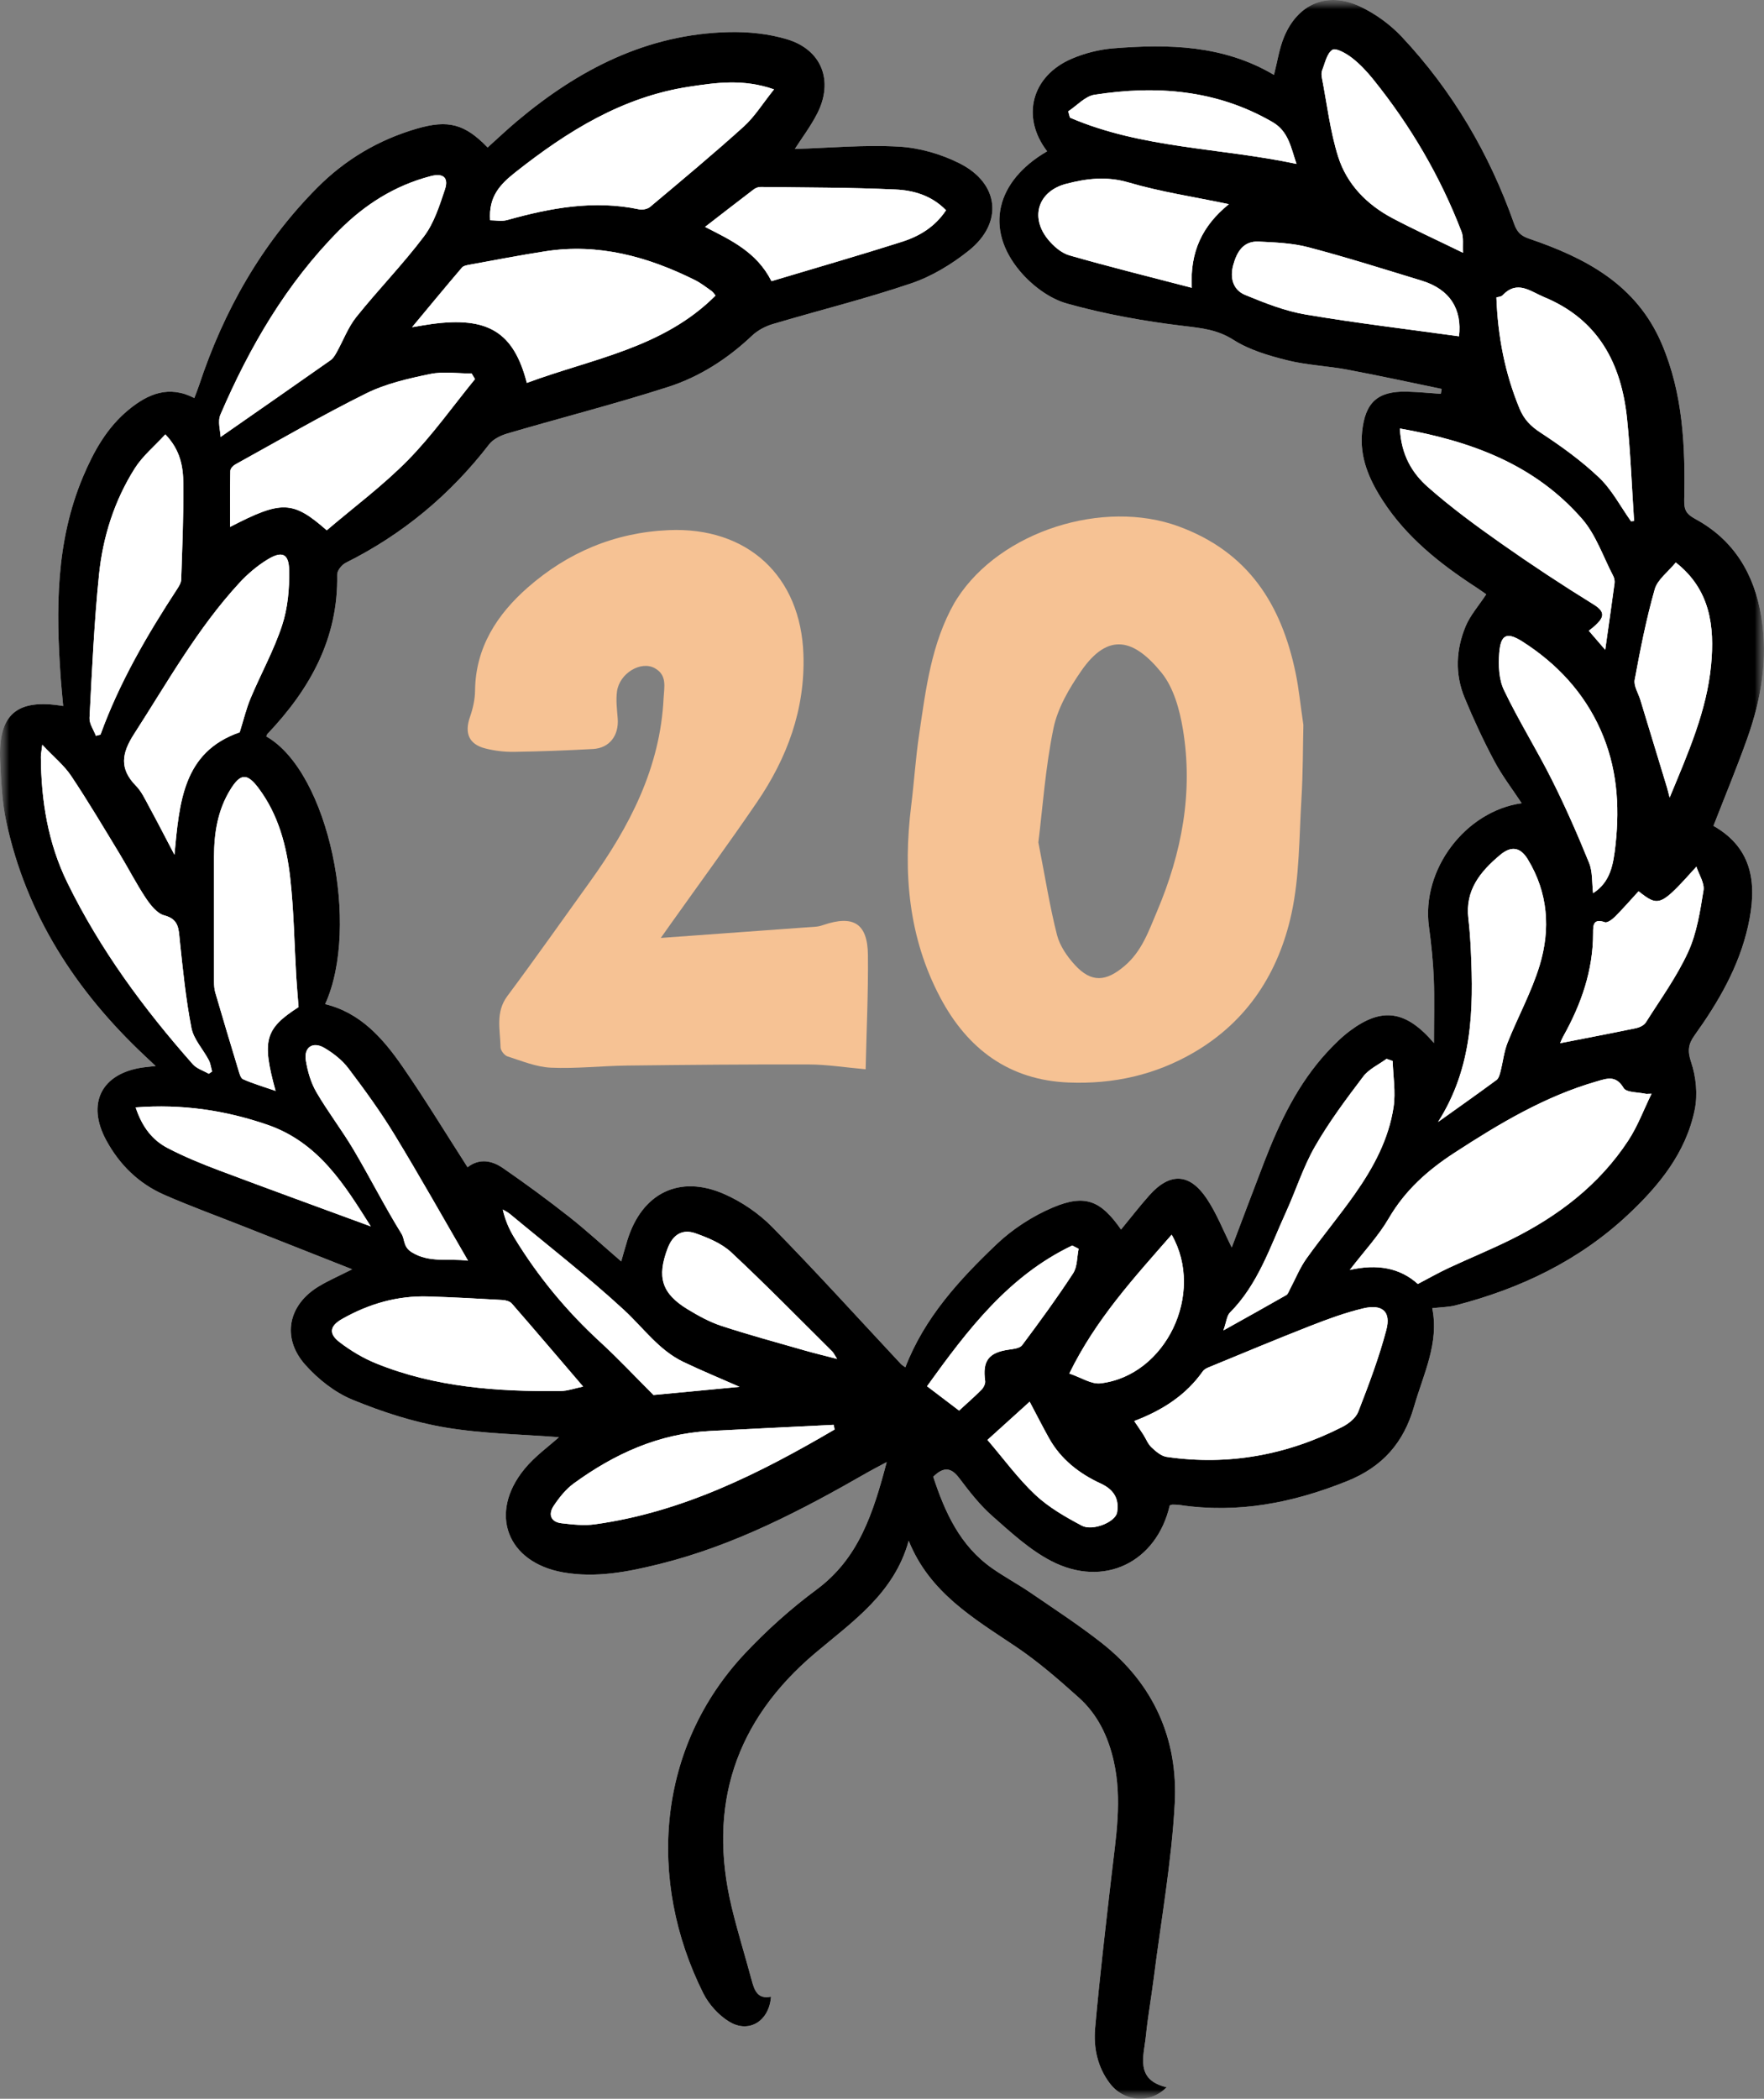 <svg xmlns="http://www.w3.org/2000/svg" xmlns:xlink="http://www.w3.org/1999/xlink" width="95px" height="113px" viewBox="0 0 95 113"><rect x="0" y="0" width="95" height="113" fill="#808080" stroke="none"/><title>Group 15</title><defs><polygon id="path-1" points="0 0 95 0 95 113 0 113"></polygon><polygon id="path-3" points="0 0 95 0 95 113 0 113"></polygon></defs><g id="voorstel-5" stroke="none" stroke-width="1" fill="none" fill-rule="evenodd"><g id="Home-860px-alt5" transform="translate(-382, -133)"><g id="Group-73" transform="translate(382, 133)"><g id="Group-3" transform="translate(0, 0)"><mask id="mask-2" fill="white"><use xlink:href="#path-1"></use></mask><g id="Clip-2"></g><path d="M25.18,62.845 C23.971,60.966 22.878,59.161 21.678,57.429 C20.629,55.914 19.422,54.529 17.511,54.063 C19.417,49.881 17.715,41.566 14.342,39.652 C14.363,39.605 14.373,39.547 14.407,39.512 C16.688,37.109 18.225,34.384 18.159,30.937 C18.155,30.724 18.405,30.409 18.617,30.303 C21.682,28.773 24.245,26.644 26.341,23.926 C26.561,23.64 26.974,23.442 27.335,23.337 C30.215,22.493 33.126,21.751 35.982,20.833 C37.679,20.288 39.186,19.318 40.502,18.072 C40.801,17.789 41.21,17.57 41.606,17.452 C44.092,16.712 46.617,16.09 49.071,15.257 C50.182,14.879 51.256,14.229 52.179,13.49 C54.042,11.999 53.825,9.875 51.683,8.797 C50.684,8.293 49.515,7.956 48.403,7.894 C46.536,7.789 44.653,7.964 42.806,8.021 C43.175,7.445 43.654,6.811 44.011,6.114 C44.905,4.366 44.266,2.683 42.394,2.117 C41.395,1.815 40.297,1.703 39.25,1.728 C34.839,1.834 31.148,3.743 27.838,6.528 C27.298,6.983 26.784,7.47 26.261,7.94 C25.032,6.67 24.143,6.434 22.455,6.924 C20.39,7.522 18.588,8.59 17.076,10.114 C14.087,13.126 12.052,16.725 10.721,20.744 C10.648,20.964 10.559,21.179 10.466,21.43 C9.086,20.723 7.966,21.21 6.936,22.052 C5.761,23.014 5.048,24.297 4.465,25.683 C2.993,29.188 3.008,32.849 3.272,36.541 C3.307,37.024 3.358,37.506 3.403,38.012 C0.889,37.591 -0.11,38.474 0.009,40.968 C0.061,42.062 0.106,43.176 0.337,44.24 C1.422,49.265 4.091,53.364 7.79,56.839 C7.959,56.998 8.127,57.156 8.383,57.396 C8.066,57.431 7.882,57.447 7.701,57.472 C5.458,57.788 4.642,59.413 5.727,61.403 C6.446,62.724 7.48,63.73 8.847,64.329 C10.248,64.943 11.687,65.465 13.109,66.027 C15.01,66.778 16.911,67.528 18.967,68.34 C18.253,68.701 17.707,68.939 17.198,69.24 C15.52,70.233 15.141,72.022 16.44,73.48 C17.131,74.256 18.03,74.97 18.978,75.36 C20.582,76.02 22.272,76.567 23.977,76.856 C26.025,77.201 28.128,77.225 30.1,77.381 C29.545,77.884 28.801,78.411 28.243,79.093 C26.292,81.478 27.303,84.12 30.322,84.656 C32.092,84.971 33.809,84.632 35.509,84.211 C39.531,83.216 43.165,81.319 46.73,79.269 C46.999,79.114 47.277,78.975 47.752,78.72 C47.022,81.488 46.246,83.904 43.977,85.584 C42.6,86.604 41.299,87.769 40.123,89.02 C35.378,94.069 34.823,101.215 37.874,107.32 C38.175,107.924 38.708,108.509 39.281,108.855 C40.343,109.496 41.426,108.812 41.522,107.504 C40.797,107.657 40.628,107.159 40.48,106.61 C40.131,105.313 39.73,104.029 39.414,102.723 C38.081,97.222 39.596,92.64 43.902,89.005 C45.922,87.299 48.154,85.791 48.938,82.957 C50.064,85.757 52.447,87.136 54.72,88.665 C55.917,89.47 57.018,90.432 58.096,91.397 C59.102,92.296 59.672,93.476 59.975,94.799 C60.453,96.888 60.093,98.949 59.855,101.02 C59.543,103.744 59.219,106.468 58.978,109.199 C58.886,110.244 59.101,111.289 59.763,112.164 C60.519,113.163 61.924,113.306 62.829,112.38 C61.112,111.976 61.601,110.704 61.714,109.595 C61.82,108.559 62.005,107.53 62.136,106.496 C62.533,103.369 63.095,100.25 63.266,97.109 C63.454,93.63 62.121,90.652 59.338,88.464 C58.114,87.502 56.806,86.649 55.521,85.769 C54.844,85.305 54.117,84.916 53.445,84.447 C51.693,83.226 50.881,81.404 50.259,79.508 C50.841,78.94 51.235,79.022 51.662,79.586 C52.206,80.306 52.771,81.034 53.443,81.626 C54.44,82.505 55.449,83.442 56.612,84.045 C59.448,85.517 62.283,84.123 62.995,81.053 C63.046,81.038 63.097,81.009 63.148,81.009 C63.284,81.01 63.422,81.012 63.557,81.032 C66.673,81.495 69.613,80.92 72.527,79.754 C74.47,78.977 75.596,77.671 76.155,75.728 C76.658,73.979 77.515,72.307 77.133,70.434 C77.633,70.376 78.024,70.376 78.389,70.282 C81.858,69.39 85.021,67.884 87.661,65.415 C89.34,63.845 90.795,62.07 91.269,59.748 C91.435,58.934 91.343,57.981 91.077,57.191 C90.87,56.577 90.921,56.218 91.264,55.739 C92.547,53.945 93.65,52.054 94.14,49.869 C94.631,47.678 94.45,45.7 92.278,44.465 C92.9,42.865 93.542,41.322 94.1,39.751 C94.853,37.632 95.227,35.459 94.854,33.197 C94.474,30.893 93.376,29.073 91.314,27.949 C90.827,27.683 90.691,27.477 90.703,26.921 C90.764,24.058 90.647,21.219 89.496,18.517 C88.128,15.306 85.385,13.883 82.338,12.846 C81.896,12.696 81.697,12.486 81.542,12.048 C80.212,8.276 78.222,4.887 75.487,1.975 C74.864,1.313 74.071,0.739 73.251,0.352 C71.497,-0.475 69.905,0.19 69.157,1.98 C68.893,2.612 68.795,3.314 68.609,4.032 C65.897,2.424 62.933,2.36 59.937,2.605 C59.187,2.667 58.417,2.863 57.724,3.159 C55.544,4.091 54.978,6.305 56.393,8.147 C53.642,9.741 53.005,12.319 54.937,14.609 C55.578,15.369 56.52,16.079 57.455,16.341 C59.517,16.92 61.651,17.3 63.78,17.554 C64.736,17.668 65.57,17.753 66.427,18.298 C67.281,18.842 68.319,19.146 69.316,19.396 C70.37,19.66 71.479,19.7 72.552,19.901 C74.254,20.219 75.946,20.591 77.642,20.94 C77.627,21.028 77.611,21.116 77.596,21.205 C76.984,21.164 76.373,21.101 75.76,21.087 C74.191,21.051 73.52,21.664 73.356,23.243 C73.211,24.636 73.743,25.83 74.468,26.951 C75.746,28.927 77.543,30.351 79.484,31.613 C79.718,31.766 79.944,31.931 80.041,31.998 C79.624,32.63 79.181,33.127 78.937,33.708 C78.409,34.964 78.348,36.286 78.874,37.561 C79.354,38.724 79.887,39.87 80.477,40.98 C80.894,41.766 81.445,42.48 81.95,43.245 C78.933,43.669 76.535,46.803 76.956,49.893 C77.081,50.816 77.178,51.748 77.216,52.679 C77.26,53.774 77.226,54.872 77.226,56.159 C75.71,54.384 74.424,54.228 72.729,55.481 C72.271,55.82 71.857,56.23 71.469,56.651 C69.901,58.353 68.92,60.403 68.094,62.537 C67.494,64.089 66.911,65.65 66.336,67.166 C65.877,66.254 65.522,65.326 64.981,64.524 C64.055,63.149 62.997,63.123 61.895,64.36 C61.37,64.949 60.887,65.577 60.374,66.199 C59.286,64.641 58.446,64.279 56.714,65.007 C55.609,65.472 54.532,66.171 53.663,66.999 C51.663,68.905 49.786,70.945 48.757,73.619 C48.647,73.537 48.574,73.498 48.521,73.441 C46.222,70.981 43.962,68.483 41.605,66.081 C40.877,65.338 39.951,64.704 39,64.287 C36.591,63.232 34.584,64.236 33.796,66.745 C33.679,67.118 33.577,67.496 33.456,67.916 C32.474,67.07 31.591,66.253 30.648,65.512 C29.491,64.601 28.303,63.728 27.091,62.893 C26.507,62.491 25.833,62.339 25.18,62.845" id="Fill-1" fill="#FFFFFF" mask="url(#mask-2)"></path></g><g id="Group-6"><mask id="mask-4" fill="white"><use xlink:href="#path-3"></use></mask><g id="Clip-5"></g><path d="M53.179,77.526 C54.066,78.561 54.83,79.613 55.759,80.485 C56.481,81.161 57.379,81.674 58.26,82.142 C58.841,82.452 60.074,81.95 60.161,81.43 C60.28,80.724 60.009,80.211 59.285,79.877 C58.132,79.346 57.133,78.578 56.494,77.431 C56.146,76.807 55.823,76.17 55.452,75.47 C54.67,76.177 53.967,76.814 53.179,77.526 M51.651,75.947 C52.109,75.526 52.5,75.187 52.862,74.819 C52.973,74.705 53.076,74.498 53.055,74.352 C52.906,73.27 53.239,72.824 54.323,72.667 C54.575,72.63 54.921,72.595 55.047,72.426 C55.994,71.16 56.929,69.881 57.792,68.557 C58.023,68.203 57.997,67.681 58.09,67.236 C57.975,67.177 57.86,67.118 57.745,67.06 C54.334,68.685 52.123,71.576 49.926,74.637 C50.554,75.114 51.07,75.505 51.651,75.947 M63.1,66.478 C61.079,68.791 59.015,71.029 57.588,73.952 C58.224,74.164 58.77,74.539 59.265,74.481 C62.78,74.068 64.911,69.648 63.1,66.478 M39.827,74.668 C38.782,74.207 37.772,73.793 36.79,73.321 C35.478,72.688 34.649,71.493 33.611,70.535 C31.644,68.721 29.524,67.075 27.464,65.363 C27.348,65.266 27.207,65.201 27.078,65.122 C27.202,65.682 27.416,66.175 27.693,66.629 C28.968,68.726 30.514,70.595 32.324,72.255 C33.301,73.152 34.209,74.125 35.193,75.108 C36.622,74.973 38.212,74.822 39.827,74.668 M45.081,73.166 C44.932,72.934 44.89,72.833 44.817,72.761 C43.014,70.974 41.238,69.158 39.383,67.428 C38.868,66.948 38.144,66.647 37.466,66.406 C36.75,66.151 36.235,66.466 35.95,67.227 C35.377,68.751 35.627,69.637 37.025,70.488 C37.603,70.84 38.213,71.177 38.852,71.387 C40.327,71.87 41.827,72.276 43.318,72.705 C43.855,72.858 44.398,72.988 45.081,73.166 M57.529,5.994 C57.56,6.107 57.592,6.221 57.623,6.334 C61.486,7.998 65.708,7.95 69.823,8.825 C69.516,7.93 69.397,7.074 68.526,6.57 C65.516,4.828 62.28,4.585 58.946,5.101 C58.44,5.18 58,5.686 57.529,5.994 M25.206,67.877 C23.89,65.611 22.608,63.325 21.245,61.089 C20.494,59.854 19.639,58.678 18.767,57.525 C18.43,57.081 17.954,56.705 17.47,56.421 C16.845,56.054 16.354,56.389 16.472,57.1 C16.568,57.682 16.741,58.288 17.034,58.794 C17.651,59.856 18.408,60.835 19.035,61.892 C19.922,63.389 20.707,64.948 21.623,66.427 C21.815,66.737 21.7,67.13 22.179,67.425 C23.135,68.015 24.152,67.736 25.206,67.877 M19.969,66.031 C18.582,63.84 17.185,61.512 14.386,60.553 C12.121,59.778 9.825,59.434 7.305,59.624 C7.659,60.693 8.216,61.388 9.026,61.811 C9.918,62.277 10.858,62.661 11.801,63.016 C14.528,64.042 17.266,65.036 19.969,66.031 M90.249,30.285 C89.828,30.801 89.264,31.205 89.115,31.729 C88.661,33.327 88.338,34.965 88.036,36.601 C87.975,36.931 88.231,37.32 88.341,37.682 C88.817,39.247 89.294,40.811 89.769,42.376 C89.808,42.505 89.839,42.637 89.919,42.942 C90.926,40.512 91.917,38.271 92.15,35.811 C92.347,33.729 92.11,31.741 90.249,30.285 M91.359,46.664 C89.427,48.806 89.34,48.848 88.244,47.987 C87.831,48.438 87.423,48.908 86.985,49.348 C86.836,49.497 86.567,49.701 86.431,49.654 C85.797,49.433 85.795,49.824 85.796,50.24 C85.797,52.247 85.157,54.064 84.194,55.79 C84.112,55.936 84.052,56.095 84.019,56.166 C85.395,55.897 86.754,55.639 88.107,55.358 C88.299,55.317 88.537,55.205 88.635,55.051 C89.424,53.802 90.304,52.591 90.915,51.257 C91.383,50.237 91.56,49.065 91.741,47.941 C91.805,47.546 91.497,47.091 91.359,46.664 M65.887,71.63 C67.155,70.921 68.217,70.333 69.27,69.729 C69.368,69.673 69.414,69.518 69.475,69.404 C69.766,68.857 69.999,68.267 70.355,67.768 C71.198,66.586 72.132,65.471 72.966,64.285 C73.964,62.864 74.794,61.334 75.052,59.593 C75.17,58.79 75.026,57.948 75.001,57.124 C74.892,57.086 74.783,57.047 74.673,57.009 C74.247,57.322 73.721,57.559 73.415,57.963 C72.495,59.178 71.575,60.409 70.818,61.728 C70.182,62.836 69.793,64.086 69.259,65.257 C68.398,67.143 67.753,69.15 66.237,70.673 C66.071,70.839 66.054,71.154 65.887,71.63 M78.79,13.609 C78.765,13.173 78.831,12.79 78.711,12.478 C77.563,9.489 75.958,6.761 73.953,4.272 C73.612,3.848 73.23,3.441 72.802,3.111 C72.499,2.877 71.945,2.562 71.757,2.682 C71.458,2.873 71.361,3.394 71.204,3.786 C71.157,3.905 71.166,4.062 71.192,4.193 C71.468,5.613 71.634,7.071 72.068,8.441 C72.537,9.922 73.613,11.017 74.989,11.746 C76.143,12.357 77.333,12.899 78.79,13.609 M78.574,18.107 C78.741,16.689 78.125,15.588 76.567,15.112 C74.538,14.493 72.514,13.853 70.464,13.313 C69.603,13.086 68.684,13.052 67.788,13.008 C66.952,12.967 66.606,13.571 66.414,14.279 C66.227,14.973 66.408,15.612 67.061,15.881 C68.114,16.314 69.2,16.745 70.313,16.934 C73.046,17.397 75.802,17.722 78.574,18.107 M66.181,10.993 C64.29,10.597 62.503,10.331 60.786,9.826 C59.608,9.48 58.532,9.607 57.421,9.897 C55.927,10.286 55.454,11.669 56.432,12.881 C56.729,13.249 57.155,13.622 57.591,13.748 C59.733,14.364 61.897,14.897 64.185,15.495 C64.077,13.553 64.751,12.151 66.181,10.993 M85.796,48.088 C86.72,47.499 86.885,46.578 87.005,45.475 C87.24,43.317 87.077,41.264 86.192,39.285 C85.292,37.275 83.844,35.732 82.015,34.558 C81.149,34.002 80.82,34.156 80.741,35.159 C80.69,35.819 80.719,36.576 80.995,37.152 C81.783,38.801 82.76,40.357 83.579,41.991 C84.311,43.449 84.967,44.949 85.581,46.46 C85.776,46.941 85.728,47.52 85.796,48.088 M44.947,76.966 C44.931,76.882 44.914,76.798 44.898,76.714 C42.67,76.824 40.442,76.93 38.214,77.047 C35.476,77.19 33.088,78.278 30.906,79.866 C30.478,80.177 30.121,80.624 29.823,81.07 C29.517,81.527 29.649,81.946 30.248,82.014 C30.839,82.082 31.452,82.152 32.035,82.071 C36.75,81.419 40.907,79.333 44.947,76.966 M77.447,60.409 C78.567,59.609 79.589,58.889 80.595,58.146 C80.714,58.058 80.767,57.853 80.809,57.691 C80.943,57.173 80.996,56.626 81.192,56.134 C81.749,54.737 82.487,53.401 82.92,51.97 C83.51,50.02 83.375,48.067 82.277,46.263 C81.869,45.593 81.373,45.544 80.797,46.025 C79.73,46.917 78.895,47.924 79.079,49.455 C79.147,50.026 79.185,50.602 79.212,51.176 C79.362,54.346 79.311,57.48 77.447,60.409 M41.548,15.138 C43.938,14.422 46.268,13.751 48.579,13.017 C49.511,12.72 50.351,12.218 50.949,11.32 C50.168,10.522 49.2,10.249 48.237,10.204 C45.816,10.091 43.389,10.098 40.964,10.067 C40.839,10.065 40.691,10.122 40.59,10.199 C39.726,10.855 38.87,11.522 37.97,12.217 C39.355,12.924 40.756,13.567 41.548,15.138 M5.165,39.618 C5.247,39.596 5.33,39.575 5.412,39.553 C6.429,36.752 7.914,34.201 9.535,31.722 C9.636,31.567 9.752,31.382 9.758,31.208 C9.815,29.483 9.891,27.756 9.873,26.031 C9.864,25.138 9.72,24.232 8.904,23.389 C8.326,24.02 7.682,24.548 7.259,25.216 C6.16,26.954 5.54,28.905 5.333,30.936 C5.071,33.498 4.957,36.076 4.821,38.65 C4.805,38.965 5.044,39.295 5.165,39.618 M86.449,34.986 C86.621,33.773 86.792,32.59 86.951,31.406 C86.968,31.278 86.939,31.124 86.879,31.009 C86.337,29.974 85.951,28.798 85.205,27.94 C82.651,25.011 79.241,23.749 75.391,23.072 C75.462,24.506 76.059,25.48 76.891,26.215 C78.134,27.314 79.483,28.302 80.841,29.258 C82.471,30.405 84.137,31.503 85.832,32.55 C86.49,32.957 86.359,33.258 85.924,33.665 C85.79,33.79 85.64,33.897 85.564,33.96 C85.878,34.325 86.169,34.661 86.449,34.986 M31.404,74.655 C30.085,73.114 28.833,71.641 27.563,70.183 C27.457,70.062 27.231,70.003 27.056,69.993 C25.721,69.917 24.386,69.844 23.049,69.804 C21.398,69.754 19.863,70.2 18.432,71.01 C17.757,71.391 17.682,71.802 18.293,72.268 C18.893,72.726 19.565,73.129 20.264,73.411 C23.438,74.695 26.782,74.928 30.156,74.896 C30.574,74.892 30.99,74.739 31.404,74.655 M11.245,57.813 C11.305,57.772 11.364,57.731 11.423,57.69 C11.365,57.483 11.339,57.257 11.24,57.071 C10.934,56.489 10.428,55.956 10.309,55.343 C10.006,53.788 9.847,52.203 9.682,50.625 C9.618,50.013 9.64,49.493 8.848,49.285 C8.459,49.184 8.104,48.73 7.854,48.356 C7.338,47.583 6.916,46.749 6.432,45.954 C5.579,44.551 4.742,43.136 3.83,41.772 C3.451,41.207 2.899,40.759 2.277,40.099 C2.229,40.496 2.2,40.621 2.201,40.746 C2.216,43.104 2.579,45.38 3.629,47.527 C5.392,51.128 7.743,54.314 10.382,57.298 C10.594,57.538 10.954,57.644 11.245,57.813 M87.838,28.066 C87.893,28.06 87.948,28.054 88.003,28.048 C87.881,26.217 87.812,24.38 87.626,22.555 C87.321,19.578 86.084,17.209 83.162,15.998 C82.411,15.687 81.715,15.062 80.922,15.899 C80.845,15.981 80.684,15.983 80.588,16.014 C80.664,18.11 81.045,20.08 81.826,21.978 C82.069,22.569 82.417,22.934 82.952,23.284 C84.064,24.012 85.159,24.8 86.12,25.714 C86.811,26.372 87.274,27.273 87.838,28.066 M11.881,23.527 C13.926,22.103 15.872,20.752 17.809,19.389 C17.948,19.291 18.047,19.118 18.133,18.963 C18.487,18.329 18.745,17.62 19.192,17.063 C20.373,15.589 21.701,14.231 22.836,12.724 C23.376,12.007 23.668,11.077 23.96,10.206 C24.162,9.602 23.917,9.294 23.185,9.486 C21.248,9.993 19.629,11.025 18.238,12.429 C15.421,15.273 13.442,18.674 11.871,22.326 C11.711,22.696 11.872,23.207 11.881,23.527 M17.597,28.552 C19.051,27.312 20.617,26.15 21.969,24.775 C23.287,23.434 24.385,21.875 25.58,20.412 C25.521,20.312 25.461,20.211 25.402,20.111 C24.653,20.111 23.878,19.989 23.16,20.138 C21.991,20.382 20.786,20.653 19.726,21.178 C17.332,22.366 15.016,23.713 12.674,25.005 C12.553,25.072 12.406,25.231 12.404,25.351 C12.382,26.341 12.391,27.331 12.391,28.37 C15.17,26.932 15.769,26.948 17.597,28.552 M12.909,39.428 C13.119,38.761 13.261,38.154 13.499,37.588 C14.05,36.275 14.75,35.016 15.192,33.671 C15.5,32.736 15.591,31.689 15.572,30.697 C15.554,29.796 15.183,29.648 14.394,30.132 C13.844,30.47 13.331,30.907 12.892,31.383 C10.631,33.834 9.014,36.74 7.218,39.523 C6.547,40.564 6.422,41.391 7.323,42.31 C7.623,42.615 7.814,43.034 8.023,43.419 C8.472,44.243 8.901,45.08 9.395,46.021 C9.661,43.208 9.844,40.491 12.909,39.428 M16.08,54.222 C16.037,53.667 15.988,53.129 15.955,52.589 C15.85,50.814 15.827,49.031 15.629,47.266 C15.436,45.545 14.995,43.867 13.928,42.441 C13.309,41.614 12.951,41.632 12.411,42.504 C11.725,43.611 11.527,44.846 11.527,46.127 C11.527,48.374 11.525,50.62 11.528,52.867 C11.529,53.056 11.54,53.253 11.592,53.432 C11.996,54.814 12.408,56.194 12.827,57.571 C12.886,57.764 12.95,58.045 13.09,58.107 C13.634,58.348 14.209,58.516 14.842,58.735 C14.089,56.007 14.272,55.386 16.08,54.222 M41.685,4.812 C40.033,4.234 38.566,4.449 37.119,4.668 C33.521,5.214 30.555,7.065 27.754,9.278 C26.936,9.924 26.306,10.58 26.397,11.859 C26.681,11.859 27.019,11.93 27.314,11.847 C29.648,11.193 31.991,10.759 34.419,11.271 C34.603,11.31 34.873,11.255 35.013,11.137 C36.707,9.715 38.409,8.301 40.05,6.818 C40.644,6.281 41.08,5.566 41.685,4.812 M61.084,76.51 C61.275,76.794 61.427,77.013 61.572,77.237 C61.72,77.468 61.821,77.745 62.013,77.926 C62.246,78.145 62.537,78.398 62.831,78.44 C66.147,78.92 69.3,78.347 72.28,76.831 C72.625,76.655 73.017,76.349 73.149,76.011 C73.712,74.561 74.266,73.098 74.662,71.597 C74.921,70.614 74.441,70.201 73.415,70.445 C72.44,70.677 71.488,71.028 70.552,71.394 C68.727,72.108 66.92,72.867 65.108,73.611 C64.987,73.66 64.85,73.728 64.78,73.829 C63.866,75.125 62.595,75.935 61.084,76.51 M38.536,15.912 C38.458,15.823 38.403,15.728 38.322,15.67 C38.031,15.466 37.748,15.241 37.433,15.084 C34.886,13.814 32.228,13.085 29.358,13.531 C28.009,13.74 26.668,14 25.324,14.245 C25.168,14.273 24.968,14.302 24.877,14.408 C24.003,15.431 23.147,16.47 22.192,17.617 C22.647,17.542 22.94,17.487 23.235,17.447 C26.273,17.03 27.667,17.873 28.373,20.616 C31.874,19.311 35.698,18.757 38.536,15.912 M88.943,58.888 C88.848,58.891 88.754,58.894 88.659,58.897 C88.238,58.799 87.593,58.836 87.438,58.577 C87.02,57.875 86.542,58.065 85.993,58.223 C83.203,59.027 80.755,60.491 78.337,62.063 C76.88,63.01 75.671,64.087 74.789,65.601 C74.234,66.552 73.46,67.374 72.694,68.373 C74.16,68.045 75.382,68.251 76.358,69.13 C76.956,68.818 77.476,68.521 78.016,68.269 C79.129,67.749 80.27,67.285 81.37,66.74 C83.906,65.482 86.118,63.805 87.691,61.406 C88.201,60.628 88.531,59.731 88.943,58.888 M25.18,62.845 C25.833,62.34 26.507,62.491 27.091,62.893 C28.303,63.729 29.491,64.602 30.648,65.512 C31.591,66.253 32.474,67.071 33.456,67.916 C33.577,67.496 33.679,67.118 33.796,66.745 C34.584,64.236 36.591,63.232 39,64.287 C39.951,64.704 40.877,65.338 41.605,66.081 C43.962,68.483 46.222,70.981 48.521,73.441 C48.574,73.498 48.647,73.537 48.757,73.619 C49.786,70.945 51.663,68.905 53.663,66.999 C54.532,66.171 55.609,65.473 56.714,65.007 C58.446,64.279 59.286,64.641 60.374,66.199 C60.887,65.577 61.37,64.949 61.895,64.36 C62.997,63.123 64.055,63.149 64.981,64.524 C65.522,65.327 65.877,66.254 66.336,67.166 C66.911,65.65 67.494,64.09 68.094,62.537 C68.92,60.403 69.901,58.353 71.469,56.651 C71.857,56.23 72.271,55.82 72.729,55.481 C74.424,54.228 75.71,54.384 77.226,56.159 C77.226,54.872 77.26,53.774 77.216,52.679 C77.178,51.748 77.081,50.816 76.956,49.893 C76.535,46.803 78.933,43.669 81.95,43.246 C81.445,42.48 80.894,41.766 80.477,40.98 C79.887,39.87 79.354,38.724 78.874,37.561 C78.348,36.286 78.41,34.965 78.937,33.708 C79.181,33.127 79.624,32.63 80.041,31.998 C79.944,31.931 79.718,31.766 79.484,31.613 C77.543,30.351 75.746,28.927 74.468,26.951 C73.743,25.83 73.211,24.636 73.356,23.243 C73.52,21.664 74.191,21.051 75.761,21.087 C76.373,21.101 76.984,21.164 77.596,21.205 C77.611,21.117 77.627,21.028 77.642,20.94 C75.946,20.591 74.254,20.219 72.552,19.901 C71.479,19.7 70.371,19.66 69.316,19.396 C68.319,19.146 67.281,18.842 66.427,18.298 C65.57,17.753 64.736,17.668 63.78,17.554 C61.651,17.3 59.517,16.92 57.455,16.341 C56.52,16.079 55.578,15.369 54.937,14.609 C53.005,12.319 53.642,9.741 56.393,8.147 C54.978,6.305 55.544,4.091 57.724,3.159 C58.417,2.863 59.187,2.667 59.937,2.605 C62.933,2.36 65.897,2.424 68.609,4.032 C68.795,3.314 68.893,2.612 69.157,1.98 C69.905,0.19 71.497,-0.475 73.251,0.352 C74.071,0.739 74.864,1.313 75.487,1.975 C78.222,4.887 80.212,8.277 81.542,12.048 C81.697,12.486 81.896,12.696 82.338,12.846 C85.385,13.883 88.128,15.307 89.496,18.517 C90.647,21.219 90.764,24.058 90.703,26.921 C90.691,27.477 90.827,27.683 91.314,27.949 C93.376,29.073 94.474,30.893 94.854,33.197 C95.227,35.459 94.853,37.632 94.1,39.751 C93.542,41.323 92.9,42.865 92.278,44.465 C94.45,45.7 94.631,47.678 94.14,49.869 C93.65,52.054 92.547,53.946 91.264,55.739 C90.921,56.218 90.87,56.578 91.077,57.191 C91.343,57.981 91.435,58.934 91.269,59.748 C90.795,62.07 89.34,63.846 87.661,65.415 C85.021,67.884 81.858,69.39 78.389,70.282 C78.024,70.376 77.633,70.376 77.133,70.434 C77.516,72.307 76.658,73.979 76.155,75.728 C75.596,77.671 74.47,78.977 72.527,79.754 C69.613,80.921 66.673,81.495 63.557,81.033 C63.422,81.012 63.284,81.01 63.148,81.009 C63.097,81.009 63.046,81.038 62.996,81.054 C62.283,84.123 59.448,85.517 56.612,84.045 C55.449,83.442 54.44,82.505 53.443,81.626 C52.771,81.035 52.206,80.306 51.662,79.586 C51.235,79.022 50.841,78.94 50.259,79.508 C50.881,81.404 51.693,83.226 53.445,84.447 C54.117,84.916 54.844,85.305 55.521,85.769 C56.806,86.649 58.114,87.502 59.338,88.464 C62.121,90.652 63.454,93.63 63.266,97.109 C63.095,100.25 62.533,103.369 62.136,106.496 C62.005,107.531 61.82,108.559 61.714,109.595 C61.601,110.704 61.112,111.976 62.829,112.38 C61.924,113.306 60.52,113.163 59.764,112.164 C59.101,111.289 58.886,110.245 58.978,109.199 C59.219,106.468 59.543,103.744 59.855,101.02 C60.093,98.949 60.453,96.888 59.975,94.799 C59.672,93.476 59.102,92.296 58.096,91.397 C57.018,90.432 55.917,89.47 54.72,88.665 C52.447,87.137 50.064,85.757 48.938,82.957 C48.154,85.791 45.922,87.299 43.902,89.005 C39.596,92.64 38.081,97.222 39.414,102.724 C39.73,104.029 40.131,105.313 40.48,106.61 C40.628,107.159 40.798,107.657 41.522,107.504 C41.427,108.812 40.343,109.496 39.281,108.855 C38.708,108.509 38.176,107.924 37.874,107.32 C34.823,101.215 35.378,94.069 40.123,89.02 C41.299,87.769 42.6,86.604 43.977,85.584 C46.246,83.904 47.022,81.488 47.753,78.72 C47.277,78.975 46.999,79.115 46.73,79.27 C43.165,81.319 39.531,83.216 35.509,84.211 C33.809,84.632 32.092,84.971 30.322,84.657 C27.303,84.12 26.292,81.478 28.244,79.093 C28.801,78.411 29.545,77.884 30.1,77.381 C28.128,77.225 26.025,77.201 23.977,76.856 C22.272,76.568 20.582,76.02 18.978,75.36 C18.03,74.97 17.131,74.256 16.44,73.481 C15.141,72.022 15.52,70.233 17.198,69.241 C17.707,68.939 18.253,68.701 18.967,68.34 C16.911,67.528 15.01,66.778 13.109,66.027 C11.687,65.465 10.248,64.943 8.847,64.329 C7.48,63.73 6.446,62.724 5.727,61.404 C4.642,59.414 5.459,57.788 7.701,57.472 C7.882,57.447 8.066,57.431 8.383,57.396 C8.127,57.156 7.959,56.998 7.79,56.839 C4.091,53.364 1.422,49.265 0.337,44.241 C0.106,43.176 0.061,42.063 0.009,40.968 C-0.11,38.474 0.889,37.591 3.403,38.012 C3.358,37.506 3.307,37.024 3.272,36.542 C3.008,32.849 2.993,29.188 4.465,25.683 C5.048,24.297 5.761,23.014 6.937,22.052 C7.966,21.21 9.086,20.723 10.466,21.43 C10.559,21.179 10.648,20.964 10.721,20.744 C12.052,16.726 14.087,13.127 17.076,10.114 C18.589,8.59 20.39,7.522 22.455,6.924 C24.143,6.434 25.032,6.671 26.261,7.94 C26.784,7.47 27.298,6.983 27.838,6.528 C31.148,3.743 34.839,1.834 39.25,1.728 C40.297,1.703 41.395,1.815 42.394,2.117 C44.266,2.683 44.905,4.366 44.011,6.114 C43.654,6.811 43.175,7.445 42.806,8.021 C44.653,7.964 46.536,7.789 48.403,7.894 C49.515,7.956 50.684,8.293 51.683,8.797 C53.825,9.876 54.042,11.999 52.179,13.49 C51.256,14.229 50.182,14.88 49.071,15.257 C46.617,16.09 44.093,16.712 41.606,17.452 C41.21,17.571 40.801,17.789 40.502,18.072 C39.186,19.318 37.679,20.288 35.982,20.833 C33.126,21.751 30.215,22.493 27.335,23.337 C26.974,23.443 26.561,23.64 26.341,23.926 C24.245,26.644 21.682,28.773 18.617,30.303 C18.405,30.409 18.155,30.724 18.159,30.937 C18.225,34.384 16.688,37.109 14.407,39.512 C14.373,39.547 14.363,39.605 14.342,39.652 C17.715,41.566 19.417,49.881 17.511,54.063 C19.422,54.529 20.629,55.914 21.678,57.429 C22.878,59.161 23.972,60.966 25.18,62.845" id="Fill-4" fill="#000000" mask="url(#mask-4)"></path></g><path d="M46.619,57.57 C45.486,57.469 44.536,57.316 43.585,57.312 C40.311,57.302 37.036,57.332 33.761,57.371 C32.395,57.388 31.027,57.546 29.667,57.485 C28.881,57.449 28.101,57.124 27.334,56.879 C27.167,56.826 26.959,56.561 26.957,56.39 C26.941,55.456 26.668,54.507 27.325,53.626 C28.831,51.607 30.279,49.545 31.752,47.501 C33.898,44.522 35.56,41.345 35.739,37.572 C35.767,36.992 35.944,36.338 35.246,35.967 C34.507,35.574 33.37,36.245 33.23,37.219 C33.161,37.698 33.23,38.2 33.267,38.689 C33.335,39.602 32.824,40.278 31.937,40.327 C30.519,40.405 29.099,40.46 27.679,40.481 C27.166,40.489 26.637,40.424 26.139,40.298 C25.25,40.074 25.007,39.47 25.31,38.602 C25.468,38.151 25.579,37.658 25.584,37.183 C25.608,34.853 26.781,33.073 28.414,31.638 C30.564,29.75 33.099,28.669 36.014,28.543 C40.244,28.36 43.132,31.003 43.269,35.25 C43.364,38.198 42.39,40.814 40.761,43.199 C39.247,45.417 37.658,47.583 36.102,49.772 C35.947,49.99 35.793,50.209 35.588,50.499 C38.44,50.293 41.196,50.095 43.951,49.892 C44.085,49.882 44.22,49.844 44.348,49.8 C45.962,49.251 46.725,49.721 46.742,51.417 C46.763,53.438 46.666,55.461 46.619,57.57" id="Fill-7" fill="#F6C294"></path><path d="M88.943,58.888 C88.531,59.73 88.201,60.628 87.691,61.406 C86.118,63.805 83.906,65.482 81.37,66.74 C80.27,67.285 79.129,67.749 78.016,68.269 C77.476,68.521 76.956,68.818 76.358,69.13 C75.382,68.25 74.16,68.045 72.694,68.373 C73.46,67.374 74.234,66.552 74.789,65.601 C75.671,64.087 76.88,63.01 78.337,62.063 C80.755,60.491 83.203,59.027 85.993,58.223 C86.542,58.064 87.02,57.875 87.438,58.577 C87.593,58.836 88.238,58.799 88.659,58.897 C88.754,58.894 88.848,58.891 88.943,58.888" id="Fill-9" fill="#FFFFFF"></path><path d="M38.536,15.912 C35.698,18.757 31.874,19.311 28.373,20.616 C27.666,17.873 26.273,17.03 23.235,17.447 C22.94,17.487 22.647,17.542 22.192,17.617 C23.147,16.47 24.003,15.431 24.878,14.408 C24.968,14.302 25.169,14.273 25.324,14.245 C26.667,14.001 28.009,13.74 29.358,13.531 C32.228,13.085 34.886,13.814 37.433,15.084 C37.748,15.241 38.031,15.466 38.322,15.67 C38.403,15.728 38.458,15.823 38.536,15.912" id="Fill-11" fill="#FFFFFF"></path><path d="M61.084,76.51 C62.595,75.936 63.866,75.125 64.779,73.829 C64.85,73.729 64.987,73.661 65.108,73.611 C66.92,72.867 68.727,72.108 70.552,71.395 C71.488,71.029 72.44,70.676 73.415,70.445 C74.441,70.201 74.921,70.614 74.662,71.597 C74.267,73.098 73.712,74.561 73.149,76.01 C73.017,76.35 72.626,76.656 72.28,76.831 C69.3,78.347 66.147,78.92 62.831,78.441 C62.537,78.398 62.246,78.144 62.013,77.925 C61.821,77.745 61.719,77.468 61.572,77.237 C61.427,77.013 61.275,76.794 61.084,76.51" id="Fill-13" fill="#FFFFFF"></path><path d="M41.685,4.812 C41.08,5.566 40.644,6.281 40.05,6.818 C38.409,8.301 36.707,9.715 35.013,11.138 C34.873,11.256 34.603,11.31 34.419,11.271 C31.992,10.759 29.648,11.193 27.314,11.847 C27.019,11.93 26.68,11.859 26.397,11.859 C26.306,10.58 26.936,9.924 27.754,9.278 C30.555,7.065 33.521,5.214 37.119,4.668 C38.566,4.449 40.033,4.234 41.685,4.812" id="Fill-15" fill="#FFFFFF"></path><path d="M16.08,54.222 C14.272,55.387 14.088,56.007 14.841,58.735 C14.21,58.516 13.634,58.348 13.09,58.107 C12.95,58.045 12.886,57.764 12.827,57.571 C12.408,56.194 11.996,54.814 11.592,53.432 C11.54,53.253 11.529,53.056 11.528,52.867 C11.525,50.62 11.527,48.373 11.527,46.127 C11.527,44.846 11.725,43.611 12.411,42.504 C12.951,41.632 13.309,41.614 13.928,42.44 C14.995,43.867 15.436,45.545 15.629,47.266 C15.827,49.031 15.85,50.814 15.955,52.589 C15.987,53.129 16.037,53.667 16.08,54.222" id="Fill-17" fill="#FFFFFF"></path><path d="M12.909,39.428 C9.844,40.491 9.661,43.208 9.395,46.021 C8.901,45.08 8.472,44.243 8.023,43.419 C7.814,43.034 7.623,42.615 7.323,42.31 C6.422,41.391 6.547,40.564 7.218,39.523 C9.014,36.74 10.631,33.834 12.892,31.383 C13.331,30.907 13.844,30.47 14.394,30.133 C15.183,29.648 15.554,29.796 15.572,30.697 C15.592,31.689 15.5,32.736 15.192,33.671 C14.75,35.016 14.05,36.275 13.499,37.588 C13.261,38.154 13.119,38.761 12.909,39.428" id="Fill-19" fill="#FFFFFF"></path><path d="M17.597,28.552 C15.769,26.948 15.17,26.932 12.391,28.37 C12.391,27.331 12.382,26.341 12.404,25.351 C12.406,25.231 12.553,25.071 12.674,25.005 C15.016,23.713 17.332,22.365 19.726,21.179 C20.786,20.654 21.991,20.382 23.16,20.139 C23.878,19.989 24.653,20.111 25.402,20.111 C25.461,20.211 25.521,20.312 25.58,20.412 C24.385,21.875 23.287,23.434 21.969,24.775 C20.617,26.15 19.051,27.312 17.597,28.552" id="Fill-21" fill="#FFFFFF"></path><path d="M11.881,23.527 C11.872,23.206 11.711,22.696 11.871,22.326 C13.442,18.674 15.421,15.273 18.238,12.429 C19.629,11.025 21.248,9.993 23.185,9.486 C23.917,9.294 24.162,9.602 23.96,10.206 C23.668,11.077 23.376,12.008 22.836,12.724 C21.701,14.231 20.374,15.589 19.192,17.063 C18.745,17.62 18.487,18.329 18.134,18.963 C18.046,19.118 17.948,19.291 17.809,19.389 C15.871,20.752 13.926,22.103 11.881,23.527" id="Fill-23" fill="#FFFFFF"></path><path d="M87.838,28.066 C87.274,27.273 86.811,26.372 86.12,25.714 C85.159,24.8 84.064,24.012 82.952,23.284 C82.417,22.934 82.069,22.57 81.826,21.977 C81.045,20.08 80.664,18.11 80.588,16.013 C80.684,15.983 80.845,15.981 80.922,15.899 C81.715,15.061 82.411,15.687 83.162,15.998 C86.084,17.208 87.321,19.578 87.626,22.556 C87.812,24.38 87.881,26.217 88.003,28.048 C87.948,28.054 87.893,28.06 87.838,28.066" id="Fill-25" fill="#FFFFFF"></path><path d="M11.245,57.813 C10.954,57.644 10.594,57.538 10.383,57.298 C7.743,54.314 5.392,51.128 3.629,47.527 C2.579,45.38 2.215,43.104 2.201,40.746 C2.2,40.621 2.229,40.496 2.277,40.099 C2.899,40.759 3.452,41.207 3.829,41.772 C4.741,43.136 5.579,44.551 6.432,45.954 C6.915,46.749 7.338,47.583 7.854,48.356 C8.105,48.73 8.459,49.184 8.848,49.285 C9.641,49.493 9.617,50.013 9.681,50.625 C9.847,52.203 10.006,53.788 10.309,55.343 C10.428,55.956 10.934,56.489 11.241,57.071 C11.339,57.257 11.364,57.483 11.423,57.69 C11.364,57.731 11.305,57.772 11.245,57.813" id="Fill-27" fill="#FFFFFF"></path><path d="M31.404,74.655 C30.99,74.739 30.574,74.892 30.156,74.896 C26.782,74.928 23.438,74.695 20.264,73.411 C19.565,73.129 18.893,72.726 18.293,72.268 C17.682,71.802 17.757,71.391 18.432,71.01 C19.863,70.2 21.398,69.754 23.049,69.803 C24.386,69.844 25.721,69.918 27.056,69.993 C27.231,70.003 27.457,70.062 27.563,70.183 C28.833,71.641 30.085,73.114 31.404,74.655" id="Fill-29" fill="#FFFFFF"></path><path d="M86.449,34.986 C86.168,34.661 85.878,34.325 85.564,33.96 C85.64,33.897 85.79,33.79 85.924,33.665 C86.359,33.258 86.49,32.958 85.832,32.55 C84.137,31.503 82.471,30.405 80.841,29.258 C79.482,28.302 78.134,27.314 76.891,26.215 C76.059,25.48 75.462,24.506 75.391,23.071 C79.241,23.75 82.651,25.01 85.205,27.94 C85.951,28.797 86.337,29.974 86.879,31.009 C86.939,31.123 86.968,31.278 86.951,31.406 C86.792,32.59 86.621,33.772 86.449,34.986" id="Fill-31" fill="#FFFFFF"></path><path d="M5.165,39.617 C5.044,39.295 4.804,38.965 4.821,38.65 C4.957,36.076 5.071,33.498 5.333,30.936 C5.54,28.904 6.16,26.954 7.259,25.216 C7.682,24.548 8.326,24.02 8.904,23.389 C9.72,24.232 9.864,25.139 9.873,26.031 C9.891,27.756 9.814,29.483 9.757,31.208 C9.752,31.382 9.637,31.566 9.535,31.722 C7.914,34.201 6.429,36.752 5.413,39.553 C5.33,39.575 5.248,39.596 5.165,39.617" id="Fill-33" fill="#FFFFFF"></path><path d="M41.548,15.138 C40.756,13.567 39.355,12.924 37.971,12.217 C38.87,11.521 39.726,10.855 40.59,10.199 C40.691,10.122 40.839,10.065 40.964,10.067 C43.389,10.098 45.816,10.091 48.238,10.204 C49.2,10.249 50.168,10.522 50.948,11.32 C50.351,12.218 49.511,12.72 48.578,13.016 C46.269,13.752 43.938,14.421 41.548,15.138" id="Fill-35" fill="#FFFFFF"></path><path d="M77.446,60.409 C79.311,57.48 79.362,54.346 79.212,51.176 C79.185,50.601 79.147,50.026 79.079,49.455 C78.895,47.924 79.731,46.916 80.797,46.025 C81.373,45.544 81.869,45.593 82.277,46.263 C83.375,48.066 83.51,50.02 82.92,51.97 C82.487,53.401 81.749,54.737 81.192,56.134 C80.996,56.625 80.943,57.174 80.809,57.691 C80.767,57.853 80.714,58.058 80.595,58.146 C79.589,58.889 78.567,59.609 77.446,60.409" id="Fill-37" fill="#FFFFFF"></path><path d="M44.947,76.966 C40.907,79.333 36.75,81.419 32.035,82.071 C31.452,82.152 30.839,82.082 30.248,82.014 C29.649,81.946 29.517,81.527 29.823,81.07 C30.121,80.624 30.478,80.177 30.906,79.866 C33.088,78.278 35.476,77.19 38.214,77.047 C40.442,76.93 42.67,76.824 44.898,76.714 C44.914,76.798 44.931,76.882 44.947,76.966" id="Fill-39" fill="#FFFFFF"></path><path d="M85.796,48.089 C85.728,47.52 85.776,46.94 85.582,46.461 C84.968,44.948 84.311,43.449 83.579,41.991 C82.759,40.357 81.783,38.801 80.995,37.153 C80.719,36.576 80.69,35.818 80.741,35.159 C80.82,34.156 81.15,34.002 82.015,34.558 C83.844,35.731 85.292,37.274 86.191,39.285 C87.076,41.264 87.24,43.316 87.005,45.475 C86.885,46.579 86.719,47.499 85.796,48.089" id="Fill-41" fill="#FFFFFF"></path><path d="M66.181,10.993 C64.751,12.151 64.077,13.554 64.185,15.495 C61.897,14.897 59.732,14.364 57.591,13.748 C57.155,13.622 56.729,13.249 56.432,12.881 C55.454,11.669 55.927,10.285 57.421,9.897 C58.532,9.608 59.608,9.481 60.785,9.826 C62.503,10.331 64.29,10.597 66.181,10.993" id="Fill-43" fill="#FFFFFF"></path><path d="M78.575,18.107 C75.802,17.722 73.046,17.397 70.313,16.933 C69.2,16.745 68.113,16.314 67.061,15.88 C66.408,15.612 66.227,14.973 66.414,14.279 C66.605,13.57 66.951,12.967 67.787,13.008 C68.684,13.053 69.603,13.086 70.464,13.313 C72.514,13.852 74.538,14.493 76.567,15.112 C78.125,15.588 78.741,16.689 78.575,18.107" id="Fill-45" fill="#FFFFFF"></path><path d="M78.79,13.609 C77.333,12.899 76.143,12.357 74.989,11.746 C73.612,11.017 72.537,9.922 72.068,8.442 C71.634,7.071 71.469,5.614 71.192,4.193 C71.166,4.062 71.156,3.905 71.204,3.786 C71.361,3.394 71.458,2.873 71.757,2.682 C71.945,2.562 72.499,2.877 72.802,3.11 C73.23,3.441 73.612,3.848 73.954,4.272 C75.958,6.761 77.563,9.489 78.711,12.478 C78.831,12.79 78.765,13.173 78.79,13.609" id="Fill-47" fill="#FFFFFF"></path><path d="M65.887,71.63 C66.054,71.154 66.071,70.84 66.237,70.673 C67.754,69.15 68.398,67.143 69.259,65.258 C69.793,64.087 70.182,62.836 70.818,61.728 C71.575,60.409 72.494,59.178 73.415,57.964 C73.722,57.559 74.247,57.322 74.673,57.009 C74.783,57.047 74.892,57.086 75.001,57.124 C75.026,57.949 75.17,58.79 75.052,59.593 C74.794,61.334 73.965,62.864 72.966,64.285 C72.132,65.471 71.198,66.586 70.355,67.767 C69.999,68.268 69.766,68.857 69.475,69.404 C69.414,69.518 69.368,69.673 69.27,69.73 C68.217,70.333 67.155,70.921 65.887,71.63" id="Fill-49" fill="#FFFFFF"></path><path d="M91.359,46.664 C91.497,47.091 91.805,47.546 91.742,47.941 C91.56,49.065 91.383,50.237 90.915,51.257 C90.303,52.591 89.424,53.802 88.635,55.05 C88.537,55.205 88.299,55.318 88.107,55.357 C86.754,55.639 85.395,55.897 84.019,56.167 C84.052,56.095 84.112,55.936 84.194,55.79 C85.157,54.064 85.798,52.246 85.796,50.24 C85.795,49.825 85.797,49.433 86.431,49.654 C86.568,49.701 86.837,49.496 86.985,49.348 C87.423,48.908 87.831,48.438 88.245,47.987 C89.339,48.848 89.427,48.807 91.359,46.664" id="Fill-51" fill="#FFFFFF"></path><path d="M90.249,30.285 C92.109,31.741 92.347,33.729 92.15,35.811 C91.916,38.271 90.926,40.512 89.919,42.942 C89.838,42.637 89.809,42.505 89.769,42.376 C89.294,40.811 88.817,39.247 88.34,37.682 C88.23,37.32 87.975,36.931 88.036,36.601 C88.338,34.965 88.661,33.327 89.115,31.729 C89.263,31.205 89.828,30.801 90.249,30.285" id="Fill-53" fill="#FFFFFF"></path><path d="M19.969,66.031 C17.266,65.036 14.528,64.042 11.801,63.016 C10.858,62.661 9.918,62.277 9.026,61.811 C8.216,61.388 7.658,60.692 7.306,59.623 C9.825,59.434 12.122,59.778 14.386,60.553 C17.185,61.511 18.581,63.84 19.969,66.031" id="Fill-55" fill="#FFFFFF"></path><path d="M25.206,67.877 C24.152,67.735 23.136,68.015 22.179,67.425 C21.7,67.13 21.815,66.737 21.622,66.427 C20.707,64.949 19.922,63.389 19.035,61.892 C18.408,60.835 17.65,59.856 17.034,58.793 C16.741,58.288 16.568,57.682 16.471,57.1 C16.354,56.389 16.845,56.054 17.47,56.422 C17.954,56.706 18.43,57.081 18.766,57.525 C19.639,58.678 20.494,59.854 21.245,61.088 C22.608,63.325 23.89,65.611 25.206,67.877" id="Fill-57" fill="#FFFFFF"></path><path d="M57.529,5.994 C58,5.686 58.44,5.18 58.946,5.102 C62.28,4.585 65.516,4.828 68.526,6.57 C69.397,7.074 69.516,7.93 69.823,8.825 C65.708,7.951 61.486,7.998 57.623,6.334 C57.592,6.221 57.56,6.107 57.529,5.994" id="Fill-59" fill="#FFFFFF"></path><path d="M45.081,73.166 C44.398,72.988 43.855,72.858 43.319,72.705 C41.826,72.276 40.327,71.87 38.852,71.387 C38.213,71.177 37.603,70.84 37.024,70.488 C35.627,69.637 35.377,68.751 35.95,67.227 C36.235,66.466 36.75,66.151 37.466,66.406 C38.144,66.647 38.868,66.948 39.383,67.428 C41.238,69.158 43.014,70.974 44.817,72.761 C44.89,72.833 44.932,72.934 45.081,73.166" id="Fill-61" fill="#FFFFFF"></path><path d="M39.827,74.668 C38.213,74.822 36.622,74.973 35.193,75.108 C34.209,74.125 33.301,73.152 32.323,72.255 C30.515,70.595 28.968,68.726 27.693,66.629 C27.416,66.175 27.202,65.682 27.077,65.122 C27.207,65.201 27.348,65.267 27.464,65.363 C29.524,67.075 31.644,68.721 33.611,70.535 C34.65,71.493 35.478,72.688 36.79,73.321 C37.772,73.793 38.782,74.207 39.827,74.668" id="Fill-63" fill="#FFFFFF"></path><path d="M63.1,66.478 C64.912,69.648 62.78,74.067 59.265,74.481 C58.77,74.539 58.224,74.165 57.588,73.952 C59.015,71.029 61.079,68.791 63.1,66.478" id="Fill-65" fill="#FFFFFF"></path><path d="M51.651,75.947 C51.069,75.505 50.554,75.114 49.926,74.636 C52.123,71.576 54.334,68.685 57.745,67.06 C57.86,67.119 57.975,67.177 58.089,67.236 C57.998,67.681 58.023,68.203 57.793,68.557 C56.928,69.881 55.994,71.16 55.047,72.426 C54.921,72.595 54.576,72.63 54.323,72.667 C53.239,72.823 52.905,73.271 53.055,74.352 C53.076,74.499 52.973,74.705 52.862,74.819 C52.501,75.188 52.109,75.526 51.651,75.947" id="Fill-67" fill="#FFFFFF"></path><path d="M53.179,77.526 C53.967,76.814 54.67,76.177 55.452,75.47 C55.823,76.17 56.146,76.807 56.494,77.431 C57.133,78.578 58.132,79.346 59.285,79.877 C60.009,80.211 60.28,80.724 60.161,81.43 C60.074,81.95 58.841,82.452 58.26,82.142 C57.379,81.674 56.481,81.161 55.759,80.485 C54.83,79.613 54.066,78.561 53.179,77.526" id="Fill-69" fill="#FFFFFF"></path><path d="M62.31,49.073 C61.856,50.144 61.496,51.211 60.566,52.005 C59.573,52.853 58.782,52.926 57.894,51.961 C57.473,51.504 57.075,50.926 56.924,50.337 C56.537,48.819 56.294,47.265 55.921,45.354 C56.149,43.52 56.297,41.337 56.734,39.215 C56.959,38.123 57.583,37.058 58.23,36.123 C59.701,33.998 61.091,34.42 62.553,36.219 C63.206,37.022 63.53,38.208 63.706,39.27 C64.267,42.665 63.646,45.919 62.31,49.073 M69.777,36.241 C69.009,32.537 67.228,29.714 63.463,28.337 C59.437,26.864 53.901,28.571 51.543,32.227 C51.496,32.3 51.448,32.373 51.405,32.449 C50.151,34.648 49.86,37.112 49.499,39.55 C49.311,40.813 49.231,42.092 49.074,43.36 C48.627,46.963 48.915,50.467 50.643,53.72 C52.105,56.475 54.341,58.156 57.551,58.284 C59.951,58.38 62.21,57.883 64.302,56.662 C67.195,54.974 68.867,52.351 69.555,49.181 C69.988,47.182 69.964,45.08 70.089,43.02 C70.175,41.6 70.166,40.173 70.193,39.029 C70.029,37.908 69.948,37.065 69.777,36.241" id="Fill-71" fill="#F6C294"></path></g></g><g id="Buisje_ill_Hanneke_01"></g></g></svg>